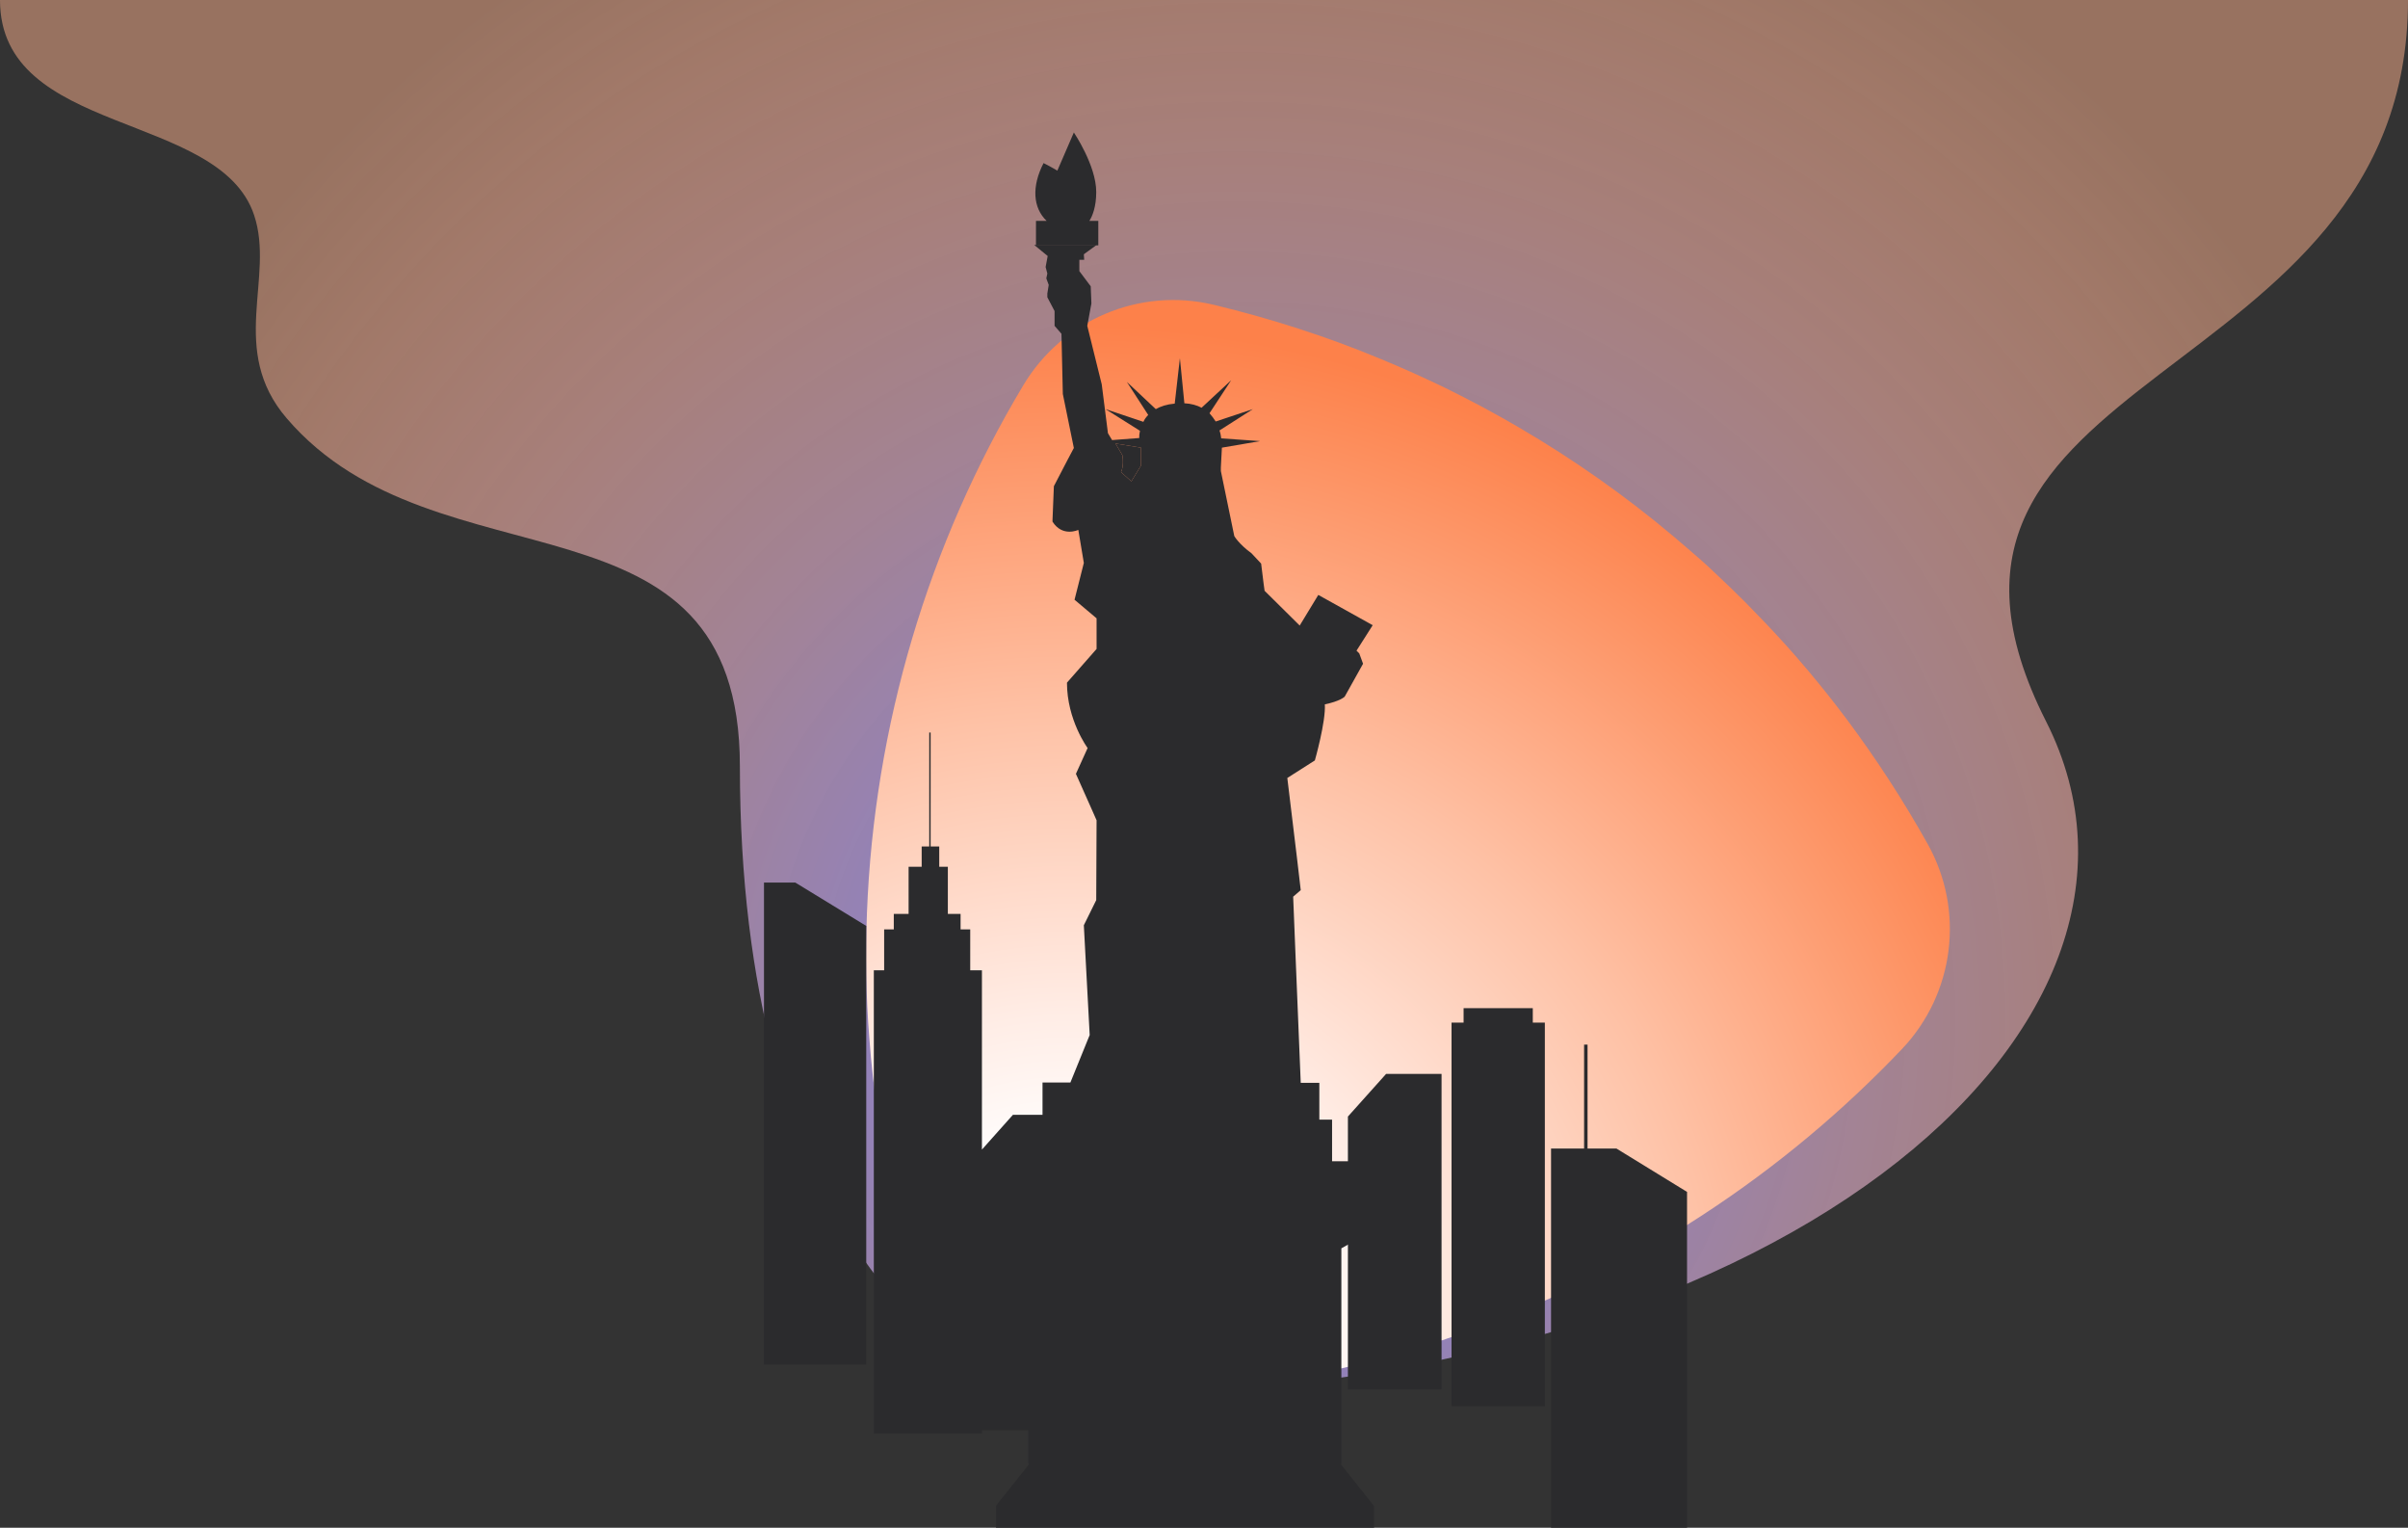 <svg xmlns="http://www.w3.org/2000/svg" width="700" height="444" fill="none" viewBox="0 0 700 444"><rect x="0" y="0" width="700" height="444" fill="#333333" stroke="none"/><path fill="url(#paint0_radial_2251_106445)" d="M313.068 405.8C274.235 405.8 215.084 354.6 215.084 222.7C215.084 139 127.109 172.6 83.371 121.6C66.257 101.7 79.969 80.7 73.863 62.5C63.755 32.2 0 39.6 0 0H700C700 114.3 542.265 106 594.81 209.7C640.049 299.1 515.742 405.8 313.068 405.8Z"/><path fill="url(#paint1_radial_2251_106445)" d="M252.017 265.3C251.817 271.3 251.717 277.2 251.817 283.2C251.917 289.4 252.217 295.6 252.717 301.8C253.818 316.6 256.02 331.4 259.223 346.1C259.823 349.1 260.624 352.1 261.325 355.1C262.526 360 263.827 364.8 265.328 369.7C266.429 373.5 268.031 377.1 269.932 380.4C278.64 395.7 294.954 405.6 313.169 405.9C347.098 406.4 381.428 401.5 415.157 390.8C415.457 390.7 415.657 390.7 415.957 390.5C416.958 390.2 417.859 389.9 418.86 389.6C419.06 389.6 419.16 389.5 419.36 389.5C419.761 389.4 420.161 389.2 420.461 389.1C428.268 386.5 436.075 383.5 443.781 380.3C447.284 378.8 450.787 377.3 454.29 375.6C468.602 369 482.314 361.4 495.125 353C516.544 339 535.86 322.8 552.975 304.8C568.188 288.7 571.19 264.6 560.381 245.3C553.275 232.6 545.468 220.6 536.961 209.2C529.555 199.3 521.648 189.9 513.241 181.1C511.339 179.1 509.337 177.1 507.436 175.1C504.533 172.2 501.531 169.3 498.528 166.5C496.026 164.1 493.424 161.8 490.821 159.6C489.42 158.4 488.019 157.2 486.618 156C472.506 144.1 457.393 133.5 441.679 124.3C434.673 120.2 427.567 116.4 420.261 112.8C414.056 109.8 407.85 107 401.545 104.4C393.638 101.1 385.531 98.1 377.424 95.5C369.417 92.9 361.21 90.6 352.903 88.6C331.285 83.4 308.866 92.9 297.456 112C269.832 158.1 254.119 210.9 252.017 265.3Z"/><path fill="#2B2B2D" d="M304.261 64.2H301.158V71.3H319.274V64.2H316.672C317.572 62.8 318.673 60.1 318.673 55.8C318.673 48.1 312.168 38.5 312.168 38.5L307.364 49.6C307.364 49.6 305.762 48.6 303.36 47.4C299.857 54.2 300.258 60.4 304.261 64.2Z"/><path fill="#2B2B2D" d="M331.683 130.1V135V135.3L328.88 139.9L325.878 137.2C325.878 137.2 326.779 135.5 326.278 132.3L324.276 128.9L331.683 130.1Z"/><path fill="#2B2B2D" fill-rule="evenodd" d="M393.035 444H399.441V437.7L389.733 425.5H389.933V362.8L401.543 356.3V344.6H395.137V337.5H387.23V325.4H383.527V314.7H378.123L376.621 278L375.921 260.6L378.123 258.7L377.022 249.3L374.219 226.1L382.226 221C382.226 221 385.429 209.8 385.129 204.7C389.532 203.8 390.934 202.5 390.934 202.4L396.238 192.9L395.137 189.9L394.437 189.2L394.337 189.1L399.041 181.7L383.227 172.9L377.822 181.8L367.614 171.7L367.313 169.5L366.613 163.8L363.81 160.8C360.107 158.1 358.806 155.8 358.806 155.8L354.903 136.9V136.1V135.8L355.203 130.1L366.312 128.2L355.003 127.4C354.903 126.7 354.803 125.9 354.502 125.1L364.211 118.9L353.401 122.5C352.901 121.7 352.3 120.9 351.6 120.1L357.905 110.5L349.298 118.5C347.997 117.8 346.295 117.3 344.294 117.2L342.993 104.1L341.491 117.3C339.189 117.5 337.388 118.1 335.986 118.9L327.579 111L333.785 120.6C333.184 121.2 332.684 121.9 332.383 122.6L321.374 118.9L331.383 125.2C331.182 126.1 331.182 126.7 331.182 126.7V127.3L323.276 127.9L322.075 125.9L320.273 111.7L316.069 94.7L317.27 88.2L317.07 83.2L313.767 78.8V75.5H315.169L315.069 73.9L318.772 71.2H300.656L304.56 74.4L303.959 77.6L304.459 79.5L304.159 80.9L304.86 82.8L304.459 85.3V86.4L306.561 90.4V94.7L308.563 97L308.963 114.5L312.166 130.2L310.365 133.6L306.361 141.3L305.961 151.2V151.6C308.863 156.2 313.467 154 313.467 154L315.069 163.6L312.366 174.3L318.772 179.7V188.6L310.164 198.4C310.164 209.3 316.169 217.4 316.169 217.4L312.767 224.9L317.27 235L318.772 238.4L318.672 261.6L315.069 268.9L316.77 300.8L311.165 314.6H303.058V325.3H298.054V337.4H293.55V344.5H287.945V356.2L298.955 362.7V425.4H299.255L289.547 437.6V444H293.05H393.035ZM331.683 135V130.1L324.276 128.9L326.278 132.3C326.779 135.5 325.878 137.2 325.878 137.2L328.88 139.9L331.683 135.3V135Z" clip-rule="evenodd"/><path fill="#2B2B2D" d="M222.09 256.5V396.6H251.815V269.1L231.198 256.5H222.09Z"/><path fill="#2B2B2D" d="M469.902 333.8H461.495V303.6H460.494V333.8H450.886V444H490.42V346.4L469.902 333.8Z"/><path fill="#2B2B2D" d="M285.445 334.1V282H282.042V270.1H279.239V265.6H275.536V251.9H273.034V246H270.532V212.9H270.131V246H267.929V251.9H264.126V265.6H259.823V270.1H257.02V282H254.018V416.6H285.445V415.7H310.466V324H294.452L285.445 334.1Z"/><path fill="#2B2B2D" d="M391.835 324.5V403.8H419.058V312.1H402.944L391.835 324.5Z"/><path fill="#2B2B2D" d="M445.58 293H425.463V297.2H421.96V408.7H449.083V297.2H445.58V293Z"/><defs><radialGradient id="paint0_radial_2251_106445" cx="0" cy="0" r="1" gradientTransform="translate(359.922 297.005) scale(370.604 370.287)" gradientUnits="userSpaceOnUse"><stop stop-color="#6576FD"/><stop offset=".022" stop-color="#6A78F9" stop-opacity=".989"/><stop offset=".264" stop-color="#9E8DD3" stop-opacity=".868"/><stop offset=".491" stop-color="#C79DB5" stop-opacity=".754"/><stop offset=".697" stop-color="#E5A8A0" stop-opacity=".652"/><stop offset=".873" stop-color="#F7AF93" stop-opacity=".564"/><stop offset="1" stop-color="#FDB28E" stop-opacity=".5"/></radialGradient><radialGradient id="paint1_radial_2251_106445" cx="0" cy="0" r="1" gradientTransform="translate(308.841 397.389) rotate(7.071) scale(304.025 303.772)" gradientUnits="userSpaceOnUse"><stop offset=".201" stop-color="#fff"/><stop offset=".337" stop-color="#FFEDE6"/><stop offset=".627" stop-color="#FEC1A5"/><stop offset="1" stop-color="#FD814A"/></radialGradient></defs></svg>